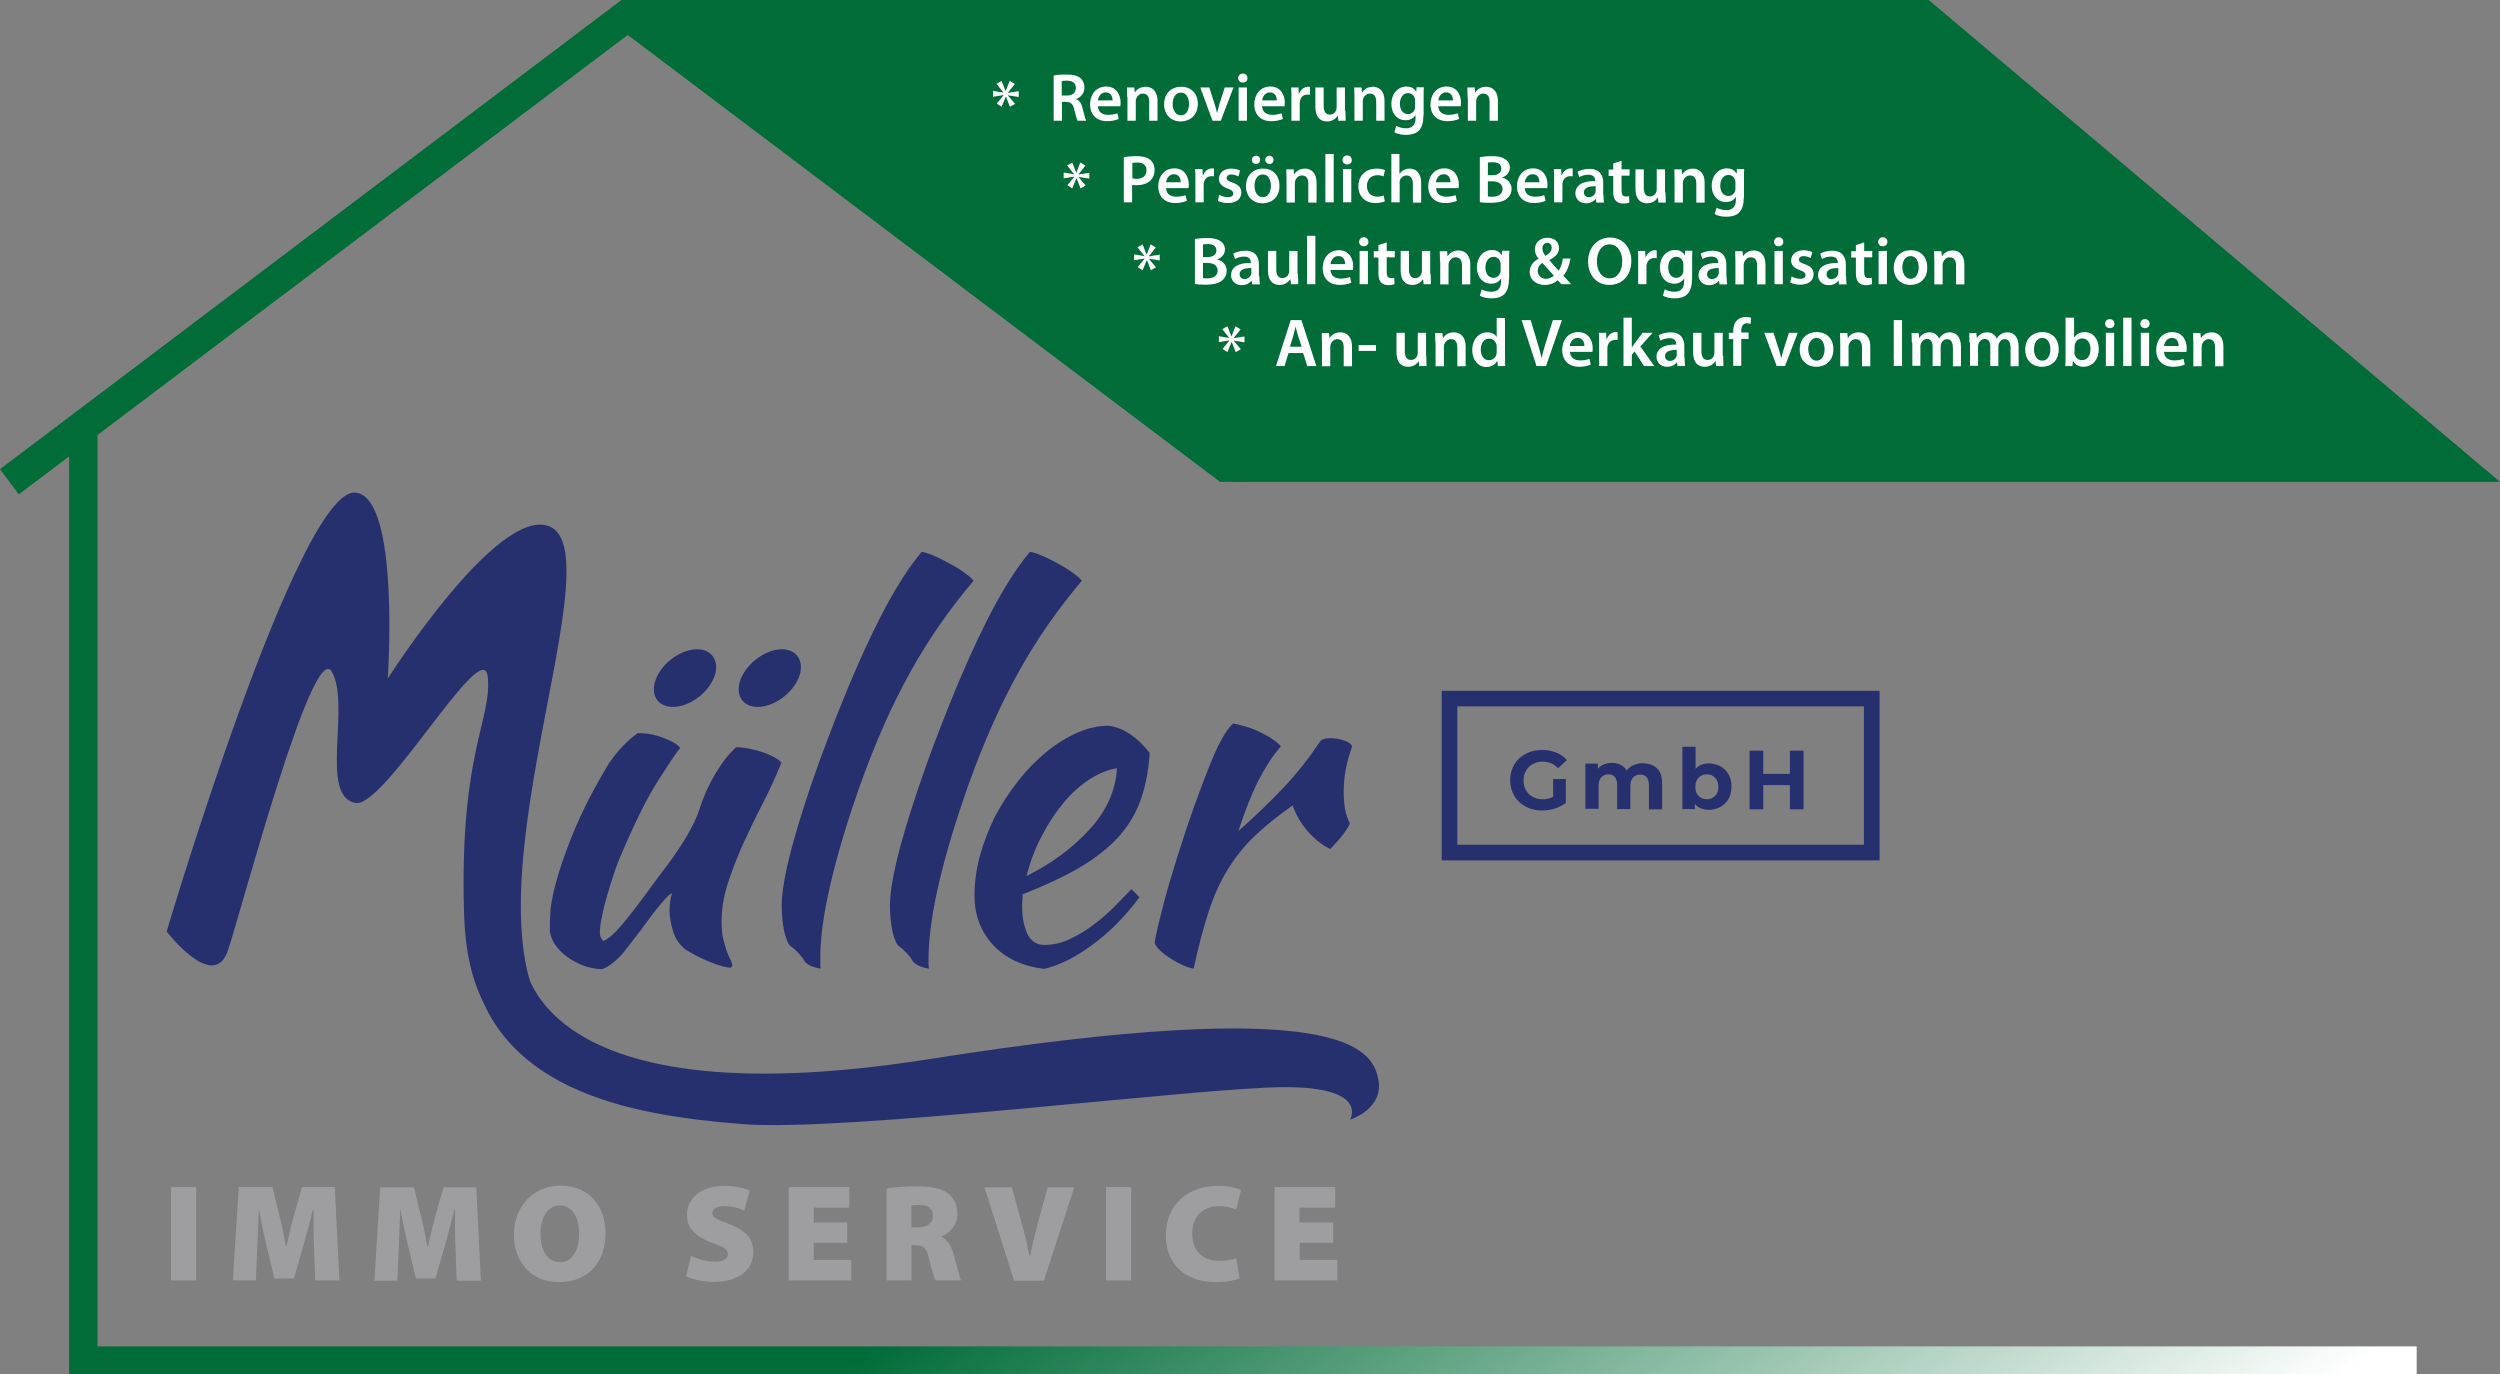 <?xml version="1.0" encoding="UTF-8"?><svg id="a" xmlns="http://www.w3.org/2000/svg" xmlns:xlink="http://www.w3.org/1999/xlink" viewBox="0 0 1023.1 562.5"><rect x="0" y="0" width="1023.1" height="562.5" fill="#808080" stroke="none"/><defs><style>.c{fill:#fff;}.d{fill:url(#b);}.e{fill:#006c38;}.f{fill:#9e9da0;}.g{fill:#27306f;}</style><linearGradient id="b" x1="657.16" y1="2184.68" x2="456.77" y2="2474.48" gradientTransform="translate(0 2956.2) scale(1 -1)" gradientUnits="userSpaceOnUse"><stop offset="0" stop-color="#fff"/><stop offset="1" stop-color="#006c38"/></linearGradient></defs><polyline class="d" points="28.3 176.9 28.3 556.8 28.3 562.5 34.1 562.5 989 562.5 989 551 34.1 551 34.1 556.8 39.9 556.8 39.9 176.9 28.3 176.9"/><g><path class="f" d="M80.3,485.8v38.2h-10.3v-38.2h10.3Z"/><path class="f" d="M128.5,510.3c-.2-4.3-.2-9.4-.2-15.4h-.2c-1.2,5-2.8,10.8-4,15l-3.8,13.3h-8l-3.2-13.3c-1-4.1-2.2-9.8-3.1-15h-.1c-.2,5.4-.4,11.1-.6,15.4l-.6,13.7h-9.4l2.4-38.2h13.8l2.5,10.3c1.1,4.2,2.2,9.3,3,14h.2c1.1-4.7,2.3-10,3.5-14.1l2.9-10.2h13.4l1.9,38.2h-9.9l-.5-13.7Z"/><path class="f" d="M186.4,510.3c-.2-4.3-.2-9.4-.2-15.4h-.2c-1.2,5-2.8,10.8-4,15l-3.8,13.3h-8l-3.2-13.3c-1-4.1-2.2-9.8-3.1-15h-.1c-.2,5.4-.4,11.1-.6,15.4l-.6,13.8h-9.4l2.4-38.2h13.8l2.5,10.3c1.1,4.2,2.2,9.3,3,14h.2c1.1-4.7,2.3-10,3.5-14.1l2.9-10.2h13.4l1.9,38.2h-9.9l-.5-13.8Z"/><path class="f" d="M228.7,524.7c-11.9,0-18.4-8.9-18.4-19.5s7.3-20,19-20c12.3,0,18.5,9.1,18.5,19.3,0,12.4-7.3,20.2-19.1,20.2h0Zm.5-8.1c4.9,0,7.8-4.8,7.8-11.7s-2.9-11.6-7.9-11.6-7.9,5-7.9,11.6c-.1,6.9,3,11.6,7.9,11.6h.1v.1Z"/><path class="f" d="M282.8,513.9c2.3,1.2,6.1,2.4,9.9,2.4,3.5,0,5.2-1.2,5.2-3.1s-1.7-2.9-6-4.4c-6.5-2.3-10.8-5.8-10.8-11.5,0-6.8,5.7-12,15.4-12,4.5,0,7.8,.9,10.3,1.9l-2.2,8.2c-1.6-.7-4.5-1.8-8.3-1.8-3.1,0-4.8,1.1-4.8,2.8,0,1.9,2,2.7,6.9,4.5,6.9,2.6,9.9,6.2,9.9,11.5,0,6.6-5.1,12.2-16.3,12.2-4.6,0-9.1-1.2-11.2-2.3l2-8.4Z"/><path class="f" d="M346.7,508.6h-13.7v7h15.4v8.4h-25.6v-38.2h24.8v8.4h-14.6v6.1h13.7v8.3h0Z"/><path class="f" d="M362.8,486.4c2.9-.5,7.3-.9,12.4-.9,5.8,0,10,.8,12.9,3,2.4,1.9,3.7,4.6,3.7,8.3,0,4.8-3.6,8.1-6.5,9.2v.2c2.5,1.1,3.9,3.6,4.9,6.9,1.1,3.9,2.4,9.5,3.1,10.9h-10.4c-.6-1.1-1.6-4.1-2.7-8.9-1-4.5-2.4-5.5-5.6-5.5h-1.6v14.4h-10.2v-37.6h0Zm10.2,15.9h2.7c3.9,0,6.1-1.9,6.1-4.7s-1.9-4.5-5.3-4.5c-1.9,0-3,.1-3.5,.2v9Z"/><path class="f" d="M415,524.1l-12.1-38.2h11.2l4.1,15c1.2,4.3,2.2,8.5,3.2,13.4h.1c.9-4.7,2-9.1,3.1-13.2l4.1-15.2h10.9l-12.4,38.2h-12.2Z"/><path class="f" d="M462.9,485.8v38.2h-10.3v-38.2h10.3Z"/><path class="f" d="M507.3,523.1c-1.4,.7-5,1.6-9.6,1.6-14.3,0-20.6-8.9-20.6-19.1,0-13.4,9.9-20.3,21.3-20.3,4.4,0,7.9,.9,9.5,1.6l-2,8.1c-1.6-.7-4-1.4-7.1-1.4-5.8,0-10.9,3.5-10.9,11.2,0,6.9,4.1,11.2,11.2,11.2,2.4,0,5.2-.5,6.8-1.1l1.4,8.2Z"/><path class="f" d="M545.6,508.6h-13.7v7h15.4v8.4h-25.7v-38.2h24.8v8.4h-14.6v6.1h13.8v8.3Z"/></g><polyline class="e" points="1023.1 197.2 504.2 197.2 256.9 0 789.3 0"/><g><path class="c" d="M415.3,34.4l-2.8,3.5v.1l4.4-.7v2.4l-4.4-.7v.1l2.9,3.4-2.1,1.2-1.6-4.1h-.1l-1.7,4.1-2-1.3,2.8-3.4v-.1l-4.3,.7v-2.4l4.2,.7v-.1l-2.8-3.5,2.1-1.2,1.6,4.1h.1l1.6-4.1,2.1,1.3Z"/><path class="c" d="M431.2,30.9c1.3-.3,3.2-.4,5.2-.4,2.7,0,4.5,.4,5.8,1.5,1,.9,1.6,2.2,1.6,3.8,0,2.4-1.6,4.1-3.4,4.7v.1c1.4,.5,2.2,1.8,2.6,3.6,.6,2.3,1.1,4.5,1.5,5.2h-3.5c-.3-.6-.8-2.1-1.3-4.4-.6-2.5-1.4-3.2-3.4-3.3h-1.7v7.7h-3.4V30.9Zm3.4,8.2h2c2.3,0,3.7-1.2,3.7-3.1,0-2-1.4-3-3.7-3-1.1,0-1.8,.1-2.1,.2v5.9h.1Z"/><path class="c" d="M449.3,43.5c.1,2.5,2,3.5,4.2,3.5,1.6,0,2.7-.3,3.8-.6l.5,2.3c-1.2,.5-2.8,.9-4.7,.9-4.4,0-7-2.7-7-6.9,0-3.8,2.3-7.3,6.6-7.3s5.9,3.6,5.9,6.6c0,.6-.1,1.1-.1,1.5h-9.2Zm6-2.4c0-1.3-.5-3.3-2.8-3.3-2.1,0-3,1.9-3.2,3.3h6Z"/><path class="c" d="M461.3,39.8c0-1.6-.1-2.9-.1-4h3l.2,2h.1c.6-1.1,2.1-2.3,4.4-2.3s4.8,1.5,4.8,5.8v8.1h-3.4v-7.7c0-2-.7-3.4-2.6-3.4-1.4,0-2.3,1-2.7,2-.1,.3-.2,.7-.2,1.1v8h-3.4v-9.6h-.1Z"/><path class="c" d="M483.2,49.7c-3.8,0-6.8-2.6-6.8-7s2.9-7.2,7-7.2,6.8,2.8,6.8,7c0,4.9-3.5,7.2-7,7.2h0Zm.1-2.5c2,0,3.3-1.9,3.3-4.7,0-2.1-.9-4.6-3.3-4.6s-3.4,2.4-3.4,4.6c0,2.7,1.3,4.7,3.4,4.7h0Z"/><path class="c" d="M494.9,35.8l2.2,6.9c.4,1.2,.7,2.3,.9,3.4h.1c.3-1.1,.6-2.2,.9-3.4l2.2-6.9h3.6l-5.2,13.6h-3.4l-5-13.6h3.7Z"/><path class="c" d="M508.6,33.8c-1.1,0-1.9-.8-1.9-1.8,0-1.1,.8-1.9,1.9-1.9,1.2,0,1.9,.8,1.9,1.9,.1,1-.7,1.8-1.9,1.8h0Zm-1.7,15.6v-13.6h3.4v13.6h-3.4Z"/><path class="c" d="M516.5,43.5c.1,2.5,2,3.5,4.2,3.5,1.6,0,2.7-.3,3.8-.6l.5,2.3c-1.2,.5-2.8,.9-4.7,.9-4.4,0-7-2.7-7-6.9,0-3.8,2.3-7.3,6.6-7.3s5.9,3.6,5.9,6.6c0,.6-.1,1.1-.1,1.5h-9.2Zm6-2.4c0-1.3-.5-3.3-2.8-3.3-2.1,0-3,1.9-3.2,3.3h6Z"/><path class="c" d="M528.5,40.2c0-1.8,0-3.2-.1-4.4h3l.1,2.6h.1c.7-1.9,2.3-2.9,3.7-2.9,.3,0,.5,0,.8,.1v3.2c-.3-.1-.6-.1-1-.1-1.6,0-2.8,1-3.1,2.6-.1,.3-.1,.7-.1,1v7.1h-3.4v-9.2Z"/><path class="c" d="M550.6,45.3c0,1.6,.1,3,.1,4.1h-3l-.2-2h-.1c-.6,.9-1.9,2.3-4.4,2.3s-4.7-1.5-4.7-5.9v-8h3.4v7.4c0,2.3,.7,3.7,2.5,3.7,1.4,0,2.3-.9,2.6-1.8,.1-.3,.2-.7,.2-1.1v-8.2h3.4v9.5h.2Z"/><path class="c" d="M554.3,39.8c0-1.6-.1-2.9-.1-4h3l.2,2h.1c.6-1.1,2.1-2.3,4.3-2.3,2.4,0,4.8,1.5,4.8,5.8v8.1h-3.4v-7.7c0-2-.7-3.4-2.6-3.4-1.4,0-2.3,1-2.7,2-.1,.3-.2,.7-.2,1.1v8h-3.4v-9.6h0Z"/><path class="c" d="M582.5,47.4c0,2.8-.6,4.9-2,6.2-1.4,1.3-3.4,1.6-5.2,1.6-1.7,0-3.6-.4-4.7-1.1l.8-2.6c.9,.5,2.3,1,4,1,2.2,0,3.9-1.2,3.9-4.1v-1.2h-.1c-.8,1.2-2.1,2-4,2-3.4,0-5.8-2.8-5.8-6.6,0-4.5,2.9-7.2,6.2-7.2,2.1,0,3.3,1,3.9,2.1h.1l.1-1.8h3c-.1,.9-.1,2-.1,3.9v7.8h-.1Zm-3.4-6.2c0-.3,0-.6-.1-.9-.4-1.3-1.3-2.2-2.8-2.2-1.9,0-3.3,1.7-3.3,4.4,0,2.3,1.2,4.2,3.3,4.2,1.3,0,2.4-.8,2.8-2.1,.1-.3,.1-.8,.1-1.2v-2.2Z"/><path class="c" d="M588.6,43.5c.1,2.5,2,3.5,4.2,3.5,1.6,0,2.7-.3,3.8-.6l.5,2.3c-1.2,.5-2.8,.9-4.7,.9-4.4,0-7-2.7-7-6.9,0-3.8,2.3-7.3,6.6-7.3s5.9,3.6,5.9,6.6c0,.6-.1,1.1-.1,1.5h-9.2Zm6-2.4c0-1.3-.5-3.3-2.8-3.3-2.1,0-3,1.9-3.2,3.3h6Z"/><path class="c" d="M600.6,39.8c0-1.6-.1-2.9-.1-4h3l.2,2h.1c.6-1.1,2.1-2.3,4.4-2.3s4.8,1.5,4.8,5.8v8.1h-3.4v-7.7c0-2-.7-3.4-2.6-3.4-1.4,0-2.3,1-2.7,2-.1,.3-.2,.7-.2,1.1v8h-3.4v-9.6h-.1Z"/><path class="c" d="M444.2,67.8l-2.8,3.5v.1l4.4-.7v2.4l-4.4-.7v.1l2.9,3.4-2.1,1.2-1.6-4.1h-.1l-1.7,4.1-2-1.3,2.8-3.4v-.1l-4.3,.7v-2.4l4.2,.7v-.1l-2.8-3.5,2.1-1.2,1.6,4.1h.1l1.6-4.1,2.1,1.3Z"/><path class="c" d="M460,64.3c1.3-.2,3-.4,5.2-.4,2.5,0,4.3,.5,5.5,1.5,1.1,.9,1.8,2.4,1.8,4.2s-.6,3.2-1.6,4.2c-1.4,1.4-3.5,2-5.9,2-.6,0-1.2,0-1.7-.1v7.1h-3.4v-18.5h.1Zm3.4,8.7c.4,.1,1,.2,1.7,.2,2.6,0,4.1-1.3,4.1-3.5s-1.5-3.2-3.8-3.2c-.9,0-1.6,.1-2,.2v6.3Z"/><path class="c" d="M477.2,77c.1,2.5,2,3.5,4.2,3.5,1.6,0,2.7-.3,3.8-.6l.5,2.3c-1.2,.5-2.8,.9-4.7,.9-4.4,0-7-2.7-7-6.9,0-3.8,2.3-7.3,6.6-7.3s5.9,3.6,5.9,6.6c0,.6-.1,1.1-.1,1.5h-9.2Zm6-2.4c0-1.3-.5-3.3-2.8-3.3-2.1,0-3,1.9-3.2,3.3h6Z"/><path class="c" d="M489.2,73.6c0-1.8,0-3.2-.1-4.4h3l.1,2.6h.1c.7-1.9,2.3-2.9,3.7-2.9,.3,0,.5,0,.8,.1v3.2c-.3-.1-.6-.1-1-.1-1.6,0-2.8,1-3.1,2.6-.1,.3-.1,.7-.1,1v7.1h-3.4v-9.2Z"/><path class="c" d="M499,79.7c.8,.5,2.2,1,3.5,1,1.5,0,2.2-.6,2.2-1.5s-.6-1.4-2.2-2c-2.6-.9-3.7-2.3-3.7-4,0-2.4,2-4.2,5.1-4.2,1.5,0,2.8,.4,3.6,.8l-.7,2.4c-.6-.3-1.7-.8-2.9-.8s-1.9,.6-1.9,1.4c0,.9,.6,1.3,2.4,1.9,2.5,.9,3.6,2.1,3.6,4.1,0,2.5-1.9,4.3-5.5,4.3-1.6,0-3.1-.4-4.1-.9l.6-2.5Z"/><path class="c" d="M516.7,83.2c-3.8,0-6.8-2.6-6.8-7s2.9-7.2,7-7.2,6.7,2.8,6.7,7c.1,4.9-3.4,7.2-6.9,7.2h0Zm-2.7-16.1c-1,0-1.7-.8-1.7-1.7s.8-1.7,1.8-1.7c.9,0,1.6,.7,1.6,1.7s-.7,1.7-1.7,1.7h0Zm2.8,13.6c2,0,3.3-1.9,3.3-4.7,0-2.1-.9-4.6-3.3-4.6s-3.4,2.4-3.4,4.6c0,2.7,1.3,4.7,3.4,4.7h0Zm2.7-13.6c-1,0-1.7-.8-1.7-1.7s.8-1.7,1.7-1.7,1.7,.7,1.7,1.7c0,1-.6,1.7-1.7,1.7h0Z"/><path class="c" d="M526.5,73.3c0-1.6-.1-2.9-.1-4h3l.2,2h.1c.6-1.1,2.1-2.3,4.3-2.3,2.4,0,4.8,1.5,4.8,5.8v8.1h-3.4v-7.7c0-2-.7-3.4-2.6-3.4-1.4,0-2.3,1-2.7,2-.1,.3-.2,.7-.2,1.1v8h-3.4v-9.6h0Z"/><path class="c" d="M542.4,63h3.4v19.8h-3.4v-19.8Z"/><path class="c" d="M551.3,67.3c-1.1,0-1.9-.8-1.9-1.8,0-1.1,.8-1.9,1.9-1.9,1.2,0,1.9,.8,1.9,1.9,.1,1-.7,1.8-1.9,1.8h0Zm-1.7,15.5v-13.6h3.4v13.6h-3.4Z"/><path class="c" d="M566.7,82.4c-.7,.3-2.1,.7-3.8,.7-4.2,0-7-2.7-7-6.9s2.8-7.2,7.6-7.2c1.3,0,2.5,.3,3.3,.6l-.6,2.6c-.6-.3-1.4-.5-2.6-.5-2.6,0-4.2,1.9-4.2,4.4,0,2.8,1.8,4.4,4.2,4.4,1.2,0,2-.3,2.7-.5l.4,2.4Z"/><path class="c" d="M569.3,63h3.4v8.1h.1c.4-.6,1-1.2,1.7-1.5,.7-.4,1.5-.6,2.4-.6,2.3,0,4.7,1.5,4.7,5.9v8h-3.4v-7.6c0-2-.7-3.5-2.6-3.5-1.3,0-2.3,.9-2.7,1.9-.1,.3-.1,.7-.1,1v8.1h-3.4v-19.8h-.1Z"/><path class="c" d="M587.7,77c.1,2.5,2,3.5,4.2,3.5,1.6,0,2.7-.3,3.8-.6l.5,2.3c-1.2,.5-2.8,.9-4.7,.9-4.4,0-7-2.7-7-6.9,0-3.8,2.3-7.3,6.6-7.3s5.9,3.6,5.9,6.6c0,.6-.1,1.1-.1,1.5h-9.2Zm5.9-2.4c0-1.3-.5-3.3-2.8-3.3-2.1,0-3,1.9-3.2,3.3h6Z"/><path class="c" d="M605.5,64.3c1.1-.2,3.1-.4,5-.4,2.5,0,4.1,.3,5.4,1.2,1.2,.7,2,1.9,2,3.5,0,1.7-1.1,3.3-3.1,4v.1c2,.5,3.8,2.1,3.8,4.6,0,1.7-.7,3-1.8,3.9-1.3,1.2-3.5,1.8-7,1.8-1.9,0-3.3-.1-4.2-.3v-18.4h-.1Zm3.4,7.4h1.8c2.4,0,3.7-1.1,3.7-2.7,0-1.8-1.3-2.6-3.5-2.6-1,0-1.6,.1-2,.1v5.2Zm0,8.7c.4,.1,1,.1,1.8,.1,2.2,0,4.2-.8,4.2-3.2,0-2.2-1.9-3.1-4.3-3.1h-1.7v6.2Z"/><path class="c" d="M624,77c.1,2.5,2,3.5,4.2,3.5,1.6,0,2.7-.3,3.8-.6l.5,2.3c-1.2,.5-2.8,.9-4.7,.9-4.4,0-7-2.7-7-6.9,0-3.8,2.3-7.3,6.6-7.3s5.9,3.6,5.9,6.6c0,.6-.1,1.1-.1,1.5h-9.2Zm6-2.4c0-1.3-.5-3.3-2.8-3.3-2.1,0-3,1.9-3.2,3.3h6Z"/><path class="c" d="M636,73.6c0-1.8,0-3.2-.1-4.4h3l.1,2.6h.1c.7-1.9,2.3-2.9,3.7-2.9,.3,0,.5,0,.8,.1v3.2c-.3-.1-.6-.1-1-.1-1.6,0-2.8,1-3.1,2.6-.1,.3-.1,.7-.1,1v7.1h-3.4v-9.2Z"/><path class="c" d="M656.2,79.6c0,1.2,.1,2.4,.2,3.3h-3.1l-.2-1.5h-.1c-.8,1.1-2.2,1.8-4,1.8-2.7,0-4.3-2-4.3-4,0-3.4,3-5.2,8.1-5.1v-.2c0-.9-.4-2.4-2.8-2.4-1.3,0-2.7,.4-3.7,1l-.7-2.2c1-.6,2.8-1.2,4.9-1.2,4.3,0,5.6,2.8,5.6,5.7v4.8h.1Zm-3.3-3.4c-2.4,0-4.7,.5-4.7,2.5,0,1.3,.9,2,2,2,1.4,0,2.4-.9,2.7-1.9,.1-.2,.1-.5,.1-.8v-1.8h-.1Z"/><path class="c" d="M663.6,65.8v3.5h3.3v2.6h-3.3v6c0,1.7,.4,2.5,1.8,2.5,.6,0,1,0,1.3-.1l.1,2.6c-.5,.2-1.4,.4-2.5,.4-1.3,0-2.3-.4-3-1.1-.8-.8-1.1-2-1.1-3.8v-6.4h-1.9v-2.6h1.9v-2.5l3.4-1.1Z"/><path class="c" d="M681.6,78.8c0,1.6,.1,3,.1,4.1h-3l-.2-2h-.1c-.6,.9-1.9,2.3-4.4,2.3s-4.7-1.5-4.7-5.9v-8h3.4v7.4c0,2.3,.7,3.7,2.5,3.7,1.4,0,2.3-.9,2.6-1.8,.1-.3,.2-.7,.2-1.1v-8.2h3.4v9.5h.2Z"/><path class="c" d="M685.3,73.3c0-1.6-.1-2.9-.1-4h3l.2,2h.1c.6-1.1,2.1-2.3,4.3-2.3,2.4,0,4.8,1.5,4.8,5.8v8.1h-3.4v-7.7c0-2-.7-3.4-2.6-3.4-1.4,0-2.3,1-2.7,2-.1,.3-.2,.7-.2,1.1v8h-3.4v-9.6h0Z"/><path class="c" d="M713.6,80.9c0,2.8-.6,4.9-2,6.2-1.4,1.3-3.4,1.6-5.2,1.6-1.7,0-3.6-.4-4.7-1.1l.8-2.6c.9,.5,2.3,1,4,1,2.2,0,3.9-1.2,3.9-4.1v-1.2h-.1c-.8,1.2-2.1,2-4,2-3.4,0-5.8-2.8-5.8-6.6,0-4.5,2.9-7.2,6.2-7.2,2.1,0,3.3,1,3.9,2.1h.1l.1-1.8h3c-.1,.9-.1,2-.1,3.9v7.8h-.1Zm-3.4-6.2c0-.3,0-.6-.1-.9-.4-1.3-1.3-2.2-2.8-2.2-1.9,0-3.3,1.7-3.3,4.4,0,2.3,1.2,4.2,3.3,4.2,1.3,0,2.4-.8,2.8-2.1,.1-.3,.1-.8,.1-1.2v-2.2Z"/><path class="c" d="M473,101.3l-2.8,3.5v.1l4.4-.7v2.4l-4.4-.7v.1l2.9,3.4-2.1,1.2-1.6-4.1h-.1l-1.7,4.1-2-1.3,2.8-3.4v-.1l-4.3,.7v-2.4l4.2,.7v-.1l-2.8-3.5,2.1-1.2,1.6,4.1h.1l1.6-4.1,2.1,1.3Z"/><path class="c" d="M488.9,97.8c1.1-.2,3.1-.4,5-.4,2.5,0,4.1,.3,5.4,1.2,1.2,.7,2,1.9,2,3.5,0,1.7-1.1,3.3-3.1,4v.1c2,.5,3.8,2.1,3.8,4.6,0,1.7-.7,3-1.8,3.9-1.3,1.2-3.5,1.8-7,1.8-1.9,0-3.3-.1-4.2-.3v-18.4h-.1Zm3.4,7.4h1.8c2.4,0,3.7-1.1,3.7-2.7,0-1.8-1.3-2.6-3.5-2.6-1,0-1.6,.1-2,.1v5.2Zm0,8.6c.4,.1,1,.1,1.8,.1,2.2,0,4.2-.8,4.2-3.2,0-2.2-1.9-3.1-4.3-3.1h-1.7v6.2Z"/><path class="c" d="M515.4,113.1c0,1.2,.1,2.4,.2,3.3h-3.1l-.3-1.5h-.1c-.8,1.1-2.2,1.8-4,1.8-2.7,0-4.3-2-4.3-4,0-3.4,3-5.2,8.1-5.1v-.2c0-.9-.4-2.4-2.8-2.4-1.3,0-2.7,.4-3.7,1l-.7-2.2c1-.6,2.8-1.2,4.9-1.2,4.4,0,5.6,2.8,5.6,5.7v4.8h.2Zm-3.4-3.4c-2.4,0-4.7,.5-4.7,2.5,0,1.3,.9,2,2,2,1.4,0,2.4-.9,2.7-1.9,.1-.3,.1-.5,.1-.8v-1.8h-.1Z"/><path class="c" d="M531.2,112.2c0,1.6,.1,3,.1,4.1h-3l-.2-2h-.1c-.6,.9-1.9,2.3-4.4,2.3s-4.7-1.5-4.7-5.9v-8h3.4v7.4c0,2.3,.7,3.7,2.5,3.7,1.4,0,2.3-.9,2.6-1.8,.1-.3,.2-.7,.2-1.1v-8.2h3.4v9.5h.2Z"/><path class="c" d="M534.9,96.5h3.4v19.8h-3.4v-19.8Z"/><path class="c" d="M544.5,110.5c.1,2.5,2,3.5,4.2,3.5,1.6,0,2.7-.3,3.8-.6l.5,2.3c-1.2,.5-2.8,.9-4.7,.9-4.4,0-7-2.7-7-6.9,0-3.8,2.3-7.3,6.6-7.3s5.9,3.6,5.9,6.6c0,.6-.1,1.1-.1,1.5h-9.2Zm6-2.4c0-1.3-.5-3.3-2.8-3.3-2.1,0-3,1.9-3.2,3.3h6Z"/><path class="c" d="M558.1,100.8c-1.1,0-1.9-.8-1.9-1.8,0-1.1,.8-1.9,1.9-1.9,1.2,0,1.9,.8,1.9,1.9,.1,.9-.7,1.8-1.9,1.8h0Zm-1.7,15.5v-13.6h3.4v13.6h-3.4Z"/><path class="c" d="M567.5,99.2v3.5h3.3v2.6h-3.3v6c0,1.7,.4,2.5,1.8,2.5,.6,0,1,0,1.3-.1l.1,2.6c-.5,.2-1.4,.4-2.5,.4-1.3,0-2.3-.4-3-1.1-.8-.8-1.1-2-1.1-3.8v-6.4h-1.9v-2.6h1.9v-2.5l3.4-1.1Z"/><path class="c" d="M585.5,112.2c0,1.6,.1,3,.1,4.1h-3l-.2-2h-.1c-.6,.9-1.9,2.3-4.4,2.3s-4.7-1.5-4.7-5.9v-8h3.4v7.4c0,2.3,.7,3.7,2.5,3.7,1.4,0,2.3-.9,2.6-1.8,.1-.3,.2-.7,.2-1.1v-8.2h3.4v9.5h.2Z"/><path class="c" d="M589.3,106.8c0-1.6-.1-2.9-.1-4h3l.2,2h.1c.6-1.1,2.1-2.3,4.4-2.3s4.8,1.5,4.8,5.8v8.1h-3.4v-7.7c0-2-.7-3.4-2.6-3.4-1.4,0-2.3,1-2.7,2-.1,.3-.2,.7-.2,1.1v8h-3.4v-9.6h-.1Z"/><path class="c" d="M617.5,114.3c0,2.8-.6,4.9-2,6.2-1.4,1.3-3.4,1.6-5.2,1.6-1.7,0-3.6-.4-4.7-1.1l.8-2.6c.9,.5,2.3,1,4,1,2.2,0,3.9-1.2,3.9-4.1v-1.2h-.1c-.8,1.2-2.1,2-4,2-3.4,0-5.8-2.8-5.8-6.6,0-4.5,2.9-7.2,6.2-7.2,2.1,0,3.3,1,3.9,2.1h.1l.1-1.8h3c-.1,.9-.1,2-.1,3.9v7.8h-.1Zm-3.4-6.1c0-.3,0-.6-.1-.9-.4-1.3-1.3-2.2-2.8-2.2-1.9,0-3.3,1.7-3.3,4.4,0,2.3,1.2,4.2,3.3,4.2,1.3,0,2.4-.8,2.8-2.1,.1-.3,.1-.8,.1-1.2v-2.2Z"/><path class="c" d="M639,116.3c-.5-.5-.9-.9-1.5-1.6-1.4,1.2-3.2,1.9-5.3,1.9-4.1,0-6.2-2.6-6.2-5.3,0-2.5,1.5-4.3,3.6-5.4v-.1c-.9-1-1.5-2.4-1.5-3.7,0-2.4,1.8-4.8,5.2-4.8,2.7,0,4.7,1.6,4.7,4.2,0,1.9-1.1,3.5-3.9,4.9v.1c1.3,1.5,2.7,3.2,3.8,4.3,.8-1.3,1.4-3,1.7-5h3.1c-.5,2.9-1.4,5.3-2.9,7,1,1.2,2.1,2.3,3.2,3.5h-4Zm-6.3-2.2c1.3,0,2.4-.6,3.2-1.3-1.1-1.2-2.9-3.2-4.7-5.2-.9,.6-1.9,1.6-1.9,3.2,0,1.8,1.3,3.3,3.4,3.3h0Zm.5-14.7c-1.3,0-2,1.1-2,2.3,0,1.1,.5,2,1.3,3,1.6-1,2.5-1.9,2.5-3.2,.1-1-.5-2.1-1.8-2.1h0Z"/><path class="c" d="M658.6,116.6c-5.3,0-8.7-4.1-8.7-9.6s3.7-9.8,9-9.8,8.7,4.2,8.7,9.5c0,6.3-3.9,9.9-9,9.9h0Zm.1-2.7c3.3,0,5.2-3.1,5.2-7,0-3.5-1.8-6.9-5.2-6.9s-5.2,3.3-5.2,7,1.9,6.9,5.2,6.9h0Z"/><path class="c" d="M670.4,107.1c0-1.8,0-3.2-.1-4.4h3l.1,2.6h.1c.7-1.9,2.3-2.9,3.7-2.9,.3,0,.5,0,.8,.1v3.2c-.3-.1-.6-.1-1-.1-1.6,0-2.8,1-3.1,2.6-.1,.3-.1,.7-.1,1v7.1h-3.4v-9.2Z"/><path class="c" d="M692.4,114.3c0,2.8-.6,4.9-2,6.2-1.4,1.3-3.4,1.6-5.2,1.6-1.7,0-3.6-.4-4.7-1.1l.8-2.6c.9,.5,2.3,1,4,1,2.2,0,3.9-1.2,3.9-4.1v-1.2h-.1c-.8,1.2-2.1,2-4,2-3.4,0-5.8-2.8-5.8-6.6,0-4.5,2.9-7.2,6.2-7.2,2.1,0,3.3,1,3.9,2.1h.1l.1-1.8h3c-.1,.9-.1,2-.1,3.9v7.8h-.1Zm-3.5-6.1c0-.3,0-.6-.1-.9-.4-1.3-1.3-2.2-2.8-2.2-1.9,0-3.3,1.7-3.3,4.4,0,2.3,1.2,4.2,3.3,4.2,1.3,0,2.4-.8,2.8-2.1,.1-.3,.1-.8,.1-1.2v-2.2Z"/><path class="c" d="M706.6,113.1c0,1.2,.1,2.4,.2,3.3h-3.1l-.2-1.5h-.1c-.8,1.1-2.2,1.8-4,1.8-2.7,0-4.3-2-4.3-4,0-3.4,3-5.2,8.1-5.1v-.2c0-.9-.4-2.4-2.8-2.4-1.3,0-2.7,.4-3.7,1l-.7-2.2c1-.6,2.8-1.2,4.9-1.2,4.3,0,5.6,2.8,5.6,5.7v4.8h.1Zm-3.3-3.4c-2.4,0-4.7,.5-4.7,2.5,0,1.3,.9,2,2,2,1.4,0,2.4-.9,2.7-1.9,.1-.3,.1-.5,.1-.8v-1.8h-.1Z"/><path class="c" d="M710.2,106.8c0-1.6-.1-2.9-.1-4h3l.2,2h.1c.6-1.1,2.1-2.3,4.3-2.3,2.4,0,4.8,1.5,4.8,5.8v8.1h-3.4v-7.7c0-2-.7-3.4-2.6-3.4-1.4,0-2.3,1-2.7,2-.1,.3-.2,.7-.2,1.1v8h-3.4v-9.6h0Z"/><path class="c" d="M727.9,100.8c-1.1,0-1.9-.8-1.9-1.8,0-1.1,.8-1.9,1.9-1.9,1.2,0,1.9,.8,1.9,1.9,0,.9-.7,1.8-1.9,1.8h0Zm-1.7,15.5v-13.6h3.4v13.6h-3.4Z"/><path class="c" d="M733.2,113.1c.8,.5,2.2,1,3.5,1,1.5,0,2.2-.6,2.2-1.5s-.6-1.4-2.2-2c-2.7-.9-3.7-2.3-3.7-4,0-2.4,2-4.2,5.1-4.2,1.5,0,2.8,.4,3.6,.8l-.7,2.4c-.6-.3-1.7-.8-2.9-.8s-1.9,.6-1.9,1.4c0,.9,.6,1.3,2.4,1.9,2.5,.9,3.6,2.1,3.6,4.1,0,2.5-1.9,4.3-5.5,4.3-1.6,0-3.1-.4-4.1-.9l.6-2.5Z"/><path class="c" d="M755.5,113.1c0,1.2,.1,2.4,.2,3.3h-3.1l-.2-1.5h-.1c-.8,1.1-2.2,1.8-4,1.8-2.7,0-4.3-2-4.3-4,0-3.4,3-5.2,8.1-5.1v-.2c0-.9-.4-2.4-2.8-2.4-1.3,0-2.7,.4-3.7,1l-.7-2.2c1-.6,2.8-1.2,4.9-1.2,4.3,0,5.6,2.8,5.6,5.7v4.8h.1Zm-3.3-3.4c-2.4,0-4.7,.5-4.7,2.5,0,1.3,.9,2,2,2,1.4,0,2.4-.9,2.7-1.9,.1-.3,.1-.5,.1-.8v-1.8h-.1Z"/><path class="c" d="M762.9,99.2v3.5h3.3v2.6h-3.3v6c0,1.7,.4,2.5,1.8,2.5,.6,0,.9,0,1.3-.1l.1,2.6c-.5,.2-1.4,.4-2.5,.4-1.3,0-2.3-.4-3-1.1-.7-.8-1.1-2-1.1-3.8v-6.4h-1.9v-2.6h1.9v-2.5l3.4-1.1Z"/><path class="c" d="M770.5,100.8c-1.1,0-1.9-.8-1.9-1.8,0-1.1,.8-1.9,1.9-1.9,1.2,0,1.9,.8,1.9,1.9,0,.9-.7,1.8-1.9,1.8h0Zm-1.7,15.5v-13.6h3.4v13.6h-3.4Z"/><path class="c" d="M781.8,116.6c-3.8,0-6.8-2.6-6.8-7s2.9-7.2,7-7.2,6.7,2.8,6.7,7c.1,5-3.4,7.2-6.9,7.2h0Zm.1-2.5c2,0,3.3-1.9,3.3-4.7,0-2.1-.9-4.6-3.3-4.6s-3.4,2.4-3.4,4.6c.1,2.8,1.4,4.7,3.4,4.7h0Z"/><path class="c" d="M791.6,106.8c0-1.6-.1-2.9-.1-4h3l.2,2h.1c.6-1.1,2.1-2.3,4.3-2.3,2.4,0,4.8,1.5,4.8,5.8v8.1h-3.4v-7.7c0-2-.7-3.4-2.6-3.4-1.4,0-2.3,1-2.7,2-.1,.3-.2,.7-.2,1.1v8h-3.4v-9.6h0Z"/><path class="c" d="M507.7,134.8l-2.8,3.5v.1l4.4-.7v2.4l-4.4-.7v.1l2.9,3.4-2.1,1.2-1.6-4.1h-.1l-1.7,4.1-2-1.3,2.8-3.4v-.1l-4.3,.7v-2.4l4.2,.7v-.1l-2.8-3.5,2.1-1.2,1.6,4.1h.1l1.6-4.1,2.1,1.3Z"/><path class="c" d="M527.3,144.5l-1.6,5.3h-3.5l6-18.8h4.4l6.1,18.8h-3.7l-1.7-5.3h-6Zm5.4-2.6l-1.5-4.6c-.4-1.1-.7-2.4-.9-3.5h-.1c-.3,1.1-.6,2.4-.9,3.5l-1.4,4.6h4.8Z"/><path class="c" d="M541,140.3c0-1.6-.1-2.9-.1-4h3l.2,2h.1c.6-1.1,2.1-2.3,4.3-2.3,2.4,0,4.8,1.5,4.8,5.8v8.1h-3.4v-7.7c0-2-.7-3.4-2.6-3.4-1.4,0-2.3,1-2.7,2-.1,.3-.2,.7-.2,1.1v8h-3.4v-9.6h0Z"/><path class="c" d="M563.1,141.2v2.4h-7.1v-2.4h7.1Z"/><path class="c" d="M583.7,145.7c0,1.6,.1,3,.1,4.1h-3l-.2-2h0c-.6,.9-1.9,2.3-4.4,2.3s-4.7-1.5-4.7-5.9v-8h3.4v7.4c0,2.3,.7,3.7,2.5,3.7,1.4,0,2.3-.9,2.6-1.8,.1-.3,.2-.7,.2-1.1v-8.2h3.4v9.5h.1Z"/><path class="c" d="M587.4,140.3c0-1.6-.1-2.9-.1-4h3l.2,2h.1c.6-1.1,2.1-2.3,4.4-2.3s4.8,1.5,4.8,5.8v8.1h-3.4v-7.7c0-2-.7-3.4-2.6-3.4-1.4,0-2.3,1-2.7,2-.1,.3-.2,.7-.2,1.1v8h-3.4v-9.6h-.1Z"/><path class="c" d="M615.9,130v16c0,1.4,.1,2.9,.1,3.8h-3l-.2-2.1h-.1c-.8,1.5-2.5,2.5-4.4,2.5-3.3,0-5.8-2.8-5.8-6.9,0-4.5,2.8-7.3,6.1-7.3,1.9,0,3.2,.8,3.8,1.8h.1v-7.7h3.4v-.1Zm-3.4,11.9c0-.3,0-.6-.1-.9-.3-1.3-1.4-2.4-3-2.4-2.2,0-3.4,2-3.4,4.5s1.2,4.3,3.4,4.3c1.4,0,2.6-.9,3-2.4,.1-.3,.1-.6,.1-1v-2.1Z"/><path class="c" d="M628.8,149.8l-6.1-18.8h3.7l2.6,8.6c.7,2.4,1.4,4.6,1.8,6.8h.1c.5-2.2,1.2-4.5,1.9-6.8l2.7-8.6h3.7l-6.5,18.8h-3.9Z"/><path class="c" d="M642.5,144c.1,2.5,2,3.5,4.2,3.5,1.6,0,2.7-.3,3.8-.6l.5,2.3c-1.2,.5-2.8,.9-4.7,.9-4.4,0-7-2.7-7-6.9,0-3.8,2.3-7.3,6.6-7.3s5.9,3.6,5.9,6.6c0,.6-.1,1.1-.1,1.5h-9.2Zm5.9-2.4c0-1.3-.5-3.3-2.8-3.3-2.1,0-3,1.9-3.2,3.3h6Z"/><path class="c" d="M654.4,140.6c0-1.8,0-3.2-.1-4.4h3l.1,2.6h.1c.7-1.9,2.3-2.9,3.7-2.9,.3,0,.5,0,.8,.1v3.2c-.3-.1-.6-.1-1-.1-1.6,0-2.8,1-3.1,2.6-.1,.3-.1,.7-.1,1v7.1h-3.4v-9.2Z"/><path class="c" d="M667.8,142.2h0c.4-.5,.8-1.1,1.1-1.6l3.3-4.4h4.1l-5,5.6,5.7,8h-4.2l-3.9-6-1.1,1.4v4.6h-3.4v-19.8h3.4v12.2Z"/><path class="c" d="M689.4,146.5c0,1.2,.1,2.4,.2,3.3h-3.1l-.2-1.5h-.1c-.8,1.1-2.2,1.8-4,1.8-2.7,0-4.3-2-4.3-4,0-3.4,3-5.2,8.1-5.1v-.2c0-.9-.4-2.4-2.8-2.4-1.3,0-2.7,.4-3.7,1l-.7-2.2c1-.6,2.8-1.2,4.9-1.2,4.3,0,5.6,2.8,5.6,5.7v4.8h.1Zm-3.3-3.3c-2.4,0-4.7,.5-4.7,2.5,0,1.3,.9,2,2,2,1.4,0,2.4-.9,2.7-1.9,.1-.3,.1-.5,.1-.8v-1.8h-.1Z"/><path class="c" d="M705.2,145.7c0,1.6,.1,3,.1,4.1h-3l-.2-2h-.1c-.6,.9-1.9,2.3-4.4,2.3s-4.7-1.5-4.7-5.9v-8h3.4v7.4c0,2.3,.7,3.7,2.5,3.7,1.4,0,2.3-.9,2.6-1.8,.1-.3,.2-.7,.2-1.1v-8.2h3.4v9.5h.2Z"/><path class="c" d="M709.3,149.8v-11h-1.8v-2.6h1.8v-.6c0-1.8,.5-3.5,1.6-4.6,1-.9,2.4-1.3,3.5-1.3,.9,0,1.6,.2,2.2,.3l-.2,2.6c-.4-.1-.8-.3-1.5-.3-1.7,0-2.3,1.4-2.3,3.1v.7h3v2.6h-3v11h-3.3v.1Z"/><path class="c" d="M725.8,136.2l2.2,6.9c.4,1.2,.7,2.3,.9,3.4h.1c.2-1.1,.6-2.2,.9-3.4l2.2-6.9h3.6l-5.2,13.6h-3.4l-5.1-13.6h3.8Z"/><path class="c" d="M743.3,150.1c-3.8,0-6.8-2.6-6.8-7s2.9-7.2,7-7.2,6.8,2.8,6.8,7c0,5-3.5,7.2-7,7.2h0Zm.1-2.5c2,0,3.3-1.9,3.3-4.7,0-2.1-1-4.6-3.3-4.6s-3.4,2.4-3.4,4.6c.1,2.7,1.4,4.7,3.4,4.7h0Z"/><path class="c" d="M753.1,140.3c0-1.6-.1-2.9-.1-4h3l.2,2h.1c.6-1.1,2.1-2.3,4.3-2.3,2.4,0,4.8,1.5,4.8,5.8v8.1h-3.4v-7.7c0-2-.7-3.4-2.6-3.4-1.4,0-2.3,1-2.7,2-.1,.3-.2,.7-.2,1.1v8h-3.4v-9.6h0Z"/><path class="c" d="M778.4,131v18.8h-3.4v-18.8h3.4Z"/><path class="c" d="M782.4,140.3c0-1.6-.1-2.9-.1-4h2.9l.2,2h.1c.6-1.1,1.9-2.3,4.2-2.3,1.8,0,3.2,1,3.8,2.5h.1c.5-.8,1-1.3,1.6-1.7,.8-.5,1.6-.8,2.8-.8,2.2,0,4.5,1.5,4.5,5.9v8h-3.3v-7.5c0-2.3-.8-3.6-2.4-3.6-1.2,0-2,.8-2.4,1.8-.1,.3-.2,.8-.2,1.1v8.1h-3.3v-7.9c0-1.9-.7-3.2-2.3-3.2-1.3,0-2.1,1-2.5,1.9-.1,.4-.2,.8-.2,1.1v8h-3.3v-9.4h-.2Z"/><path class="c" d="M806,140.3c0-1.6-.1-2.9-.1-4h2.9l.2,2h.1c.6-1.1,1.9-2.3,4.2-2.3,1.8,0,3.2,1,3.8,2.5h.1c.5-.8,1-1.3,1.6-1.7,.8-.5,1.6-.8,2.8-.8,2.2,0,4.5,1.5,4.5,5.9v8h-3.3v-7.5c0-2.3-.8-3.6-2.4-3.6-1.2,0-2,.8-2.4,1.8-.1,.3-.2,.8-.2,1.1v8.1h-3.3v-7.9c0-1.9-.7-3.2-2.3-3.2-1.3,0-2.1,1-2.5,1.9-.1,.4-.2,.8-.2,1.1v8h-3.3v-9.4h-.2Z"/><path class="c" d="M835.6,150.1c-3.8,0-6.8-2.6-6.8-7s2.9-7.2,7-7.2,6.7,2.8,6.7,7c.1,5-3.4,7.2-6.9,7.2h0Zm.2-2.5c2,0,3.3-1.9,3.3-4.7,0-2.1-.9-4.6-3.3-4.6s-3.4,2.4-3.4,4.6c0,2.7,1.3,4.7,3.4,4.7h0Z"/><path class="c" d="M845.4,130h3.4v8.1h.1c.8-1.3,2.3-2.2,4.3-2.2,3.3,0,5.7,2.8,5.7,6.9,0,4.9-3.1,7.3-6.2,7.3-1.8,0-3.3-.7-4.3-2.3h-.1l-.2,2h-2.9c.1-.9,.1-2.4,.1-3.8v-16h.1Zm3.5,14.2c0,.3,0,.6,.1,.8,.4,1.4,1.6,2.4,3,2.4,2.1,0,3.5-1.7,3.5-4.5,0-2.4-1.1-4.4-3.4-4.4-1.4,0-2.7,1-3,2.5-.1,.3-.1,.6-.1,.9v2.3h-.1Z"/><path class="c" d="M863.4,134.3c-1.1,0-1.9-.8-1.9-1.8,0-1.1,.8-1.9,1.9-1.9,1.2,0,1.9,.8,1.9,1.9,.1,.9-.6,1.8-1.9,1.8h0Zm-1.6,15.5v-13.6h3.4v13.6h-3.4Z"/><path class="c" d="M868.9,130h3.4v19.8h-3.4v-19.8Z"/><path class="c" d="M877.8,134.3c-1.1,0-1.9-.8-1.9-1.8,0-1.1,.8-1.9,1.9-1.9,1.2,0,1.9,.8,1.9,1.9,0,.9-.7,1.8-1.9,1.8h0Zm-1.7,15.5v-13.6h3.4v13.6h-3.4Z"/><path class="c" d="M885.6,144c.1,2.5,2,3.5,4.2,3.5,1.6,0,2.7-.3,3.8-.6l.5,2.3c-1.2,.5-2.8,.9-4.7,.9-4.4,0-7-2.7-7-6.9,0-3.8,2.3-7.3,6.6-7.3s5.9,3.6,5.9,6.6c0,.6-.1,1.1-.1,1.5h-9.2Zm6-2.4c0-1.3-.5-3.3-2.8-3.3-2.1,0-3,1.9-3.2,3.3h6Z"/><path class="c" d="M897.6,140.3c0-1.6-.1-2.9-.1-4h3l.2,2h.1c.6-1.1,2.1-2.3,4.3-2.3,2.4,0,4.8,1.5,4.8,5.8v8.1h-3.4v-7.7c0-2-.7-3.4-2.6-3.4-1.4,0-2.3,1-2.7,2-.1,.3-.2,.7-.2,1.1v8h-3.4v-9.6h0Z"/></g><g><g><path class="g" d="M285.3,265.7c6.4,0,9.5,5.4,6.8,11.8-2.8,6.6-10.3,11.8-16.7,11.8s-9.6-5.2-6.8-11.8c2.6-6.3,10.1-11.8,16.7-11.8Zm34.7,0c6.4,0,9.5,5.4,6.8,11.8-2.8,6.6-10.3,11.8-16.7,11.8s-9.6-5.2-6.8-11.8c2.7-6.3,10.1-11.8,16.7-11.8Z"/><g><path class="g" d="M239.7,329.6c-3,6-5.6,12.2-7.9,18.4-2.3,6.2-4,11.8-5.2,16.8-.6,2.7-1.1,5.3-1.3,7.6s-.3,5.3-.3,9c.5,2.3,1.5,4.5,3,6.3,1.5,1.9,3.3,3.4,5.3,4.7s4.2,2.3,6.4,3.1c2.3,.7,4.5,1.1,6.5,1.1,.9-.1,2.1-.7,3.6-1.8,1.5-1,3.1-2.5,4.8-4.3,1-1.3,2.6-3.3,4.7-6,2.1-2.7,4.2-5.5,6.3-8.4s4.1-5.3,5.9-7.4c1.8-2.1,3-3.1,3.5-3.1-.6,1.9-1,4.3-1,7,0,2.2,.4,4.9,1.3,8,.8,3.1,2.5,5.7,5,7.8,1.6,1,3.2,2,5,2.9s3.5,1.7,5.3,2.4,3.4,1.3,4.8,1.7c1.4,.4,2.6,.6,3.5,.6,.1,0,.3-.1,.4-.2,.3-.3,.4-.5,.4-.6,0-.6-.2-1.4-.7-2.3-.5-.9-.9-2-1.5-3.4-.5-1.4-1-3.1-1.5-5.1s-.7-4.4-.7-7.1c0-5.1,.8-10.3,2.5-15.6s3.8-10.7,6.2-16.1c2.5-5.4,5.1-10.9,8-16.5s5.5-11.3,7.8-17c-.7-.8-1.6-1.5-2.9-2.2-1.3-.7-2.8-1.4-4.6-2s-3.6-1.1-5.6-1.5-3.8-.6-5.5-.6c-2.2,2.1-4.1,4.3-5.8,6.7-1.6,2.4-3.1,4.8-4.3,7.1s-2.3,4.6-3.1,6.7c-.8,2.1-1.5,4-2,5.6-1,2.9-2.4,5.7-4,8.6-1.6,2.9-3.3,5.6-5.2,8.3-1.8,2.7-3.6,5.2-5.4,7.5-1.8,2.3-3.3,4.4-4.6,6.2-5.3,7.3-9.5,12.7-12.5,16.2s-5.5,5.7-7.4,6.4c-.3-.3-.6-.7-.9-1.2-.3-.5-.5-1.3-.5-2.3,0-1.7,.3-4,.9-6.8,.6-2.9,1.3-5.8,2.2-8.8s1.8-5.9,2.7-8.6c.9-2.7,1.7-4.8,2.3-6.2,5.9-13.9,11.1-24.6,15.9-32,4.7-7.4,7.7-11.8,8.9-13.1-1-1.2-2.3-2.1-3.8-2.8s-3.1-1.3-4.7-1.9c-1.6-.5-3.2-.9-4.8-1.1-1.6-.2-2.9-.3-4.1-.3-4.2,3-8.1,7.1-11.8,12.4-3.2,5.4-6.5,11.1-9.5,17.2"/><path class="g" d="M475.9,371c-1.6,6.2-2.8,11.1-3.4,14.9,.4,1,1.2,2.1,2.5,3.3s2.8,2.3,4.4,3.3c1.6,1,3.3,1.9,4.9,2.6,1.6,.7,3,1.1,4.2,1.3,1.9-9,4-16.7,6.1-23.2s4.7-12.3,7.8-17.3,6.7-9.6,11-13.7c4.3-4.1,9.5-8.3,15.6-12.6,1.3,3.8,3.3,7.2,6,10.4s5.9,5.7,9.4,7.5c1.9-2,3.7-4,5.4-6.2,1.6-2.2,2.5-3.7,2.6-4.5-1.7-2.9-2.5-7.2-2.5-12.9,0-6.1,1.2-12.3,3.5-18.5-.6-1-1.8-1.9-3.5-2.4-1.7-.6-3.4-.9-5.3-.9-2,0-3.3,.3-4.1,1-4.7,7-9.7,13.4-15.1,19.1-5.4,5.7-11.6,11.7-18.6,17.9,2.7-8.3,5.4-15.1,8.1-20.5,2.7-5.3,5.8-10.1,9.3-14.2-.8-.9-1.9-1.9-3.3-2.8-1.4-1-3.1-1.9-4.9-2.8-1.8-.9-3.7-1.7-5.7-2.3s-3.8-1.1-5.7-1.4c-1.6,1.6-3,3.5-4.3,5.8s-2.8,5.4-4.5,9.5c-2.3,5.6-4.7,11.9-7.2,18.9s-4.8,14-7,21c-2.2,7-4.1,13.5-5.7,19.7"/><path class="g" d="M401,350.3c-1.5,5.5-2.2,11-2.2,16.3,0,7.8,2.5,14.5,7.5,20s12,8.8,21,9.9c6.2-1.4,12.8-4.7,19.8-9.9,7-5.1,13.4-11.6,19.2-19.4-.9-1-2-2.1-3.3-3.3-2.1,2.2-4.5,4.6-7.1,7.3-2.7,2.7-5.5,5.1-8.6,7.4-3,2.3-6.3,4.2-9.7,5.8s-6.8,2.3-10.3,2.3c-1.8,0-3.3-.5-4.5-1.5s-2.1-2.2-2.7-3.8c-.6-1.6-1.1-3.3-1.4-5.1-.3-1.8-.4-3.6-.4-5.3,0-.9,0-1.8,.1-2.6s.1-1.7,.1-2.4c8.3-3.3,15.6-6.6,21.8-10.1s11.5-7.4,15.9-11.8c4.4-4.4,7.7-9.4,10-15.2s3.8-12.7,4.3-20.8c-5.2-6.6-10.8-10.3-16.8-11.1-4.3,0-8.6,1-13,2.9-4.4,2-8.6,4.6-12.7,8-4.1,3.4-7.9,7.3-11.5,11.9-3.6,4.6-6.7,9.4-9.4,14.5-2.5,5.2-4.6,10.5-6.1,16m25.5-8.5c2.7-5.2,5.8-9.8,9.1-13.7s6.9-7,10.6-9.4c3.8-2.3,7.4-3.8,10.9-4.3-.5,9-4.2,17.3-11.1,24.9-6.9,7.6-15.5,14-25.9,19.2,1.5-5.9,3.6-11.5,6.4-16.7"/><path class="g" d="M340,361.2c2.8-11.9,6.8-25.3,12.1-40.2,6.2-17.3,13-32.6,20.4-45.9,7.4-13.4,16.1-25.8,25.9-37.4-.5-.8-1.6-1.8-3.3-3-1.7-1.3-3.6-2.5-5.8-3.7-2.1-1.2-4.3-2.3-6.5-3.3-2.2-1-4.1-1.6-5.6-1.9-6.6,7.9-13.3,19-20.1,33.2-6.9,14.2-14.2,31.9-22,53.2-4.8,13.4-8.5,25.1-11.2,35.1-2.6,10-4,17.8-4,23.3,0,4,.4,7.7,1.1,10.9,.8,3.2,1.7,5.2,2.8,5.9,.9,.6,1.9,1.5,3,2.7s1.8,2.1,2.1,2.7c.4,.9,1.2,1.6,2.5,2.3,1.3,.6,2.8,1.1,4.5,1.3-.1-.5-.2-1-.2-1.5v-4c.1-7.9,1.5-17.8,4.3-29.7"/><path class="g" d="M384.3,361.2c2.8-11.9,6.8-25.3,12.1-40.2,6.2-17.3,13-32.6,20.4-45.9,7.4-13.4,16.1-25.8,25.9-37.4-.5-.8-1.6-1.8-3.3-3-1.7-1.3-3.6-2.5-5.8-3.7-2.1-1.2-4.3-2.3-6.5-3.3-2.2-1-4.1-1.6-5.6-1.9-6.6,7.9-13.3,19-20.1,33.2-6.9,14.2-14.2,31.9-22,53.2-4.8,13.4-8.5,25.1-11.2,35.1-2.6,10-4,17.8-4,23.3,0,4,.4,7.7,1.1,10.9,.8,3.2,1.7,5.2,2.8,5.9,.9,.6,1.9,1.5,3,2.7s1.8,2.1,2.1,2.7c.4,.9,1.2,1.6,2.5,2.3,1.3,.6,2.8,1.1,4.5,1.3-.1-.5-.2-1-.2-1.5v-4c.2-7.9,1.5-17.8,4.3-29.7"/><path class="g" d="M68.2,381.2s54-181.9,77.3-179.6c18.3,1.8,13.2,76.1,13.2,76.1,0,0,44.5-70.1,65.8-62.4,30.2,10.9-46.2,173.6,9.8,212.3,0,0-42.5,11.6-44.4-54.1-1.9-65.7,11.6-79.2,9.7-96.6-1.9-17.4-42.1,53.8-54.1,51.7-15-2.6-1.9-40.1-9.7-53.7-7.7-13.5-36.7,96.6-42.5,114-5.8,17.5-25.1-7.7-25.1-7.7Z"/></g></g><path class="g" d="M213.8,389.1s-1.8,70.9,166.7,44.3c168.5-26.6,180.9-4.4,183.5,8,2.7,12.4-11.5,16.8-11.5,16.8,0,0,8-13.3-26.6-13.3s-180,18.6-222.5,15.1c-42.6-3.5-107.3-12.4-111.7-75.4"/></g><path class="g" d="M593.2,289.1h172.8l-3.2-3.2v63l3.2-3.2h-172.8l3.2,3.2v-63l-3.2,3.2Zm0,63h176v-69.4h-179.2v69.4h3.2Z"/><polygon class="e" points="510 197.2 513.9 192 260.8 1 259.4 0 254.4 0 253 1 0 192 7.7 202.3 256.9 14.3 499.3 197.2 510 197.2"/><g><path class="g" d="M635.7,318.8h5.1v9.8c-1.3,1-2.8,1.7-4.5,2.3-1.7,.5-3.4,.8-5.2,.8-2.5,0-4.7-.5-6.7-1.6s-3.6-2.5-4.7-4.4-1.7-4-1.7-6.4,.6-4.5,1.7-6.4,2.7-3.4,4.7-4.4c2-1.1,4.3-1.6,6.8-1.6,2.1,0,4,.4,5.7,1.1,1.7,.7,3.2,1.7,4.3,3.1l-3.6,3.3c-1.7-1.8-3.8-2.7-6.2-2.7-1.5,0-2.9,.3-4.1,1-1.2,.6-2.1,1.5-2.8,2.7-.7,1.2-1,2.5-1,4s.3,2.8,1,4,1.6,2.1,2.8,2.7c1.2,.7,2.5,1,4,1,1.6,0,3-.3,4.3-1v-7.3h.1Z"/><path class="g" d="M678.2,314.5c1.4,1.4,2,3.4,2,6.1v10.6h-5.4v-9.8c0-1.5-.3-2.6-.9-3.3s-1.5-1.1-2.6-1.1c-1.3,0-2.3,.4-3,1.2s-1.1,2-1.1,3.6v9.3h-5.4v-9.8c0-2.9-1.2-4.4-3.5-4.4-1.2,0-2.2,.4-3,1.2-.7,.8-1.1,2-1.1,3.6v9.3h-5.4v-18.5h5.1v2.1c.7-.8,1.5-1.4,2.5-1.8,1-.4,2.1-.6,3.3-.6,1.3,0,2.5,.3,3.5,.8,1.1,.5,1.9,1.3,2.5,2.3,.8-1,1.7-1.7,2.9-2.2,1.2-.5,2.4-.8,3.8-.8,2.6,.2,4.4,.8,5.8,2.2Z"/><path class="g" d="M704.1,313.6c1.4,.8,2.5,1.9,3.3,3.3,.8,1.4,1.2,3.1,1.2,5s-.4,3.6-1.2,5c-.8,1.4-1.9,2.5-3.3,3.3s-3,1.2-4.7,1.2c-2.5,0-4.5-.8-5.8-2.4v2.1h-5.1v-25.5h5.4v9c1.4-1.5,3.2-2.2,5.6-2.2,1.6,.1,3.2,.5,4.6,1.2Zm-2.2,12.1c.9-.9,1.3-2.2,1.3-3.7,0-1.6-.4-2.8-1.3-3.7s-2-1.4-3.4-1.4-2.5,.5-3.4,1.4-1.3,2.2-1.3,3.7c0,1.6,.4,2.8,1.3,3.7s2,1.4,3.4,1.4,2.5-.5,3.4-1.4Z"/><path class="g" d="M738.1,307.2v24h-5.6v-9.9h-10.9v9.9h-5.6v-24h5.6v9.5h10.9v-9.5h5.6Z"/></g></svg>